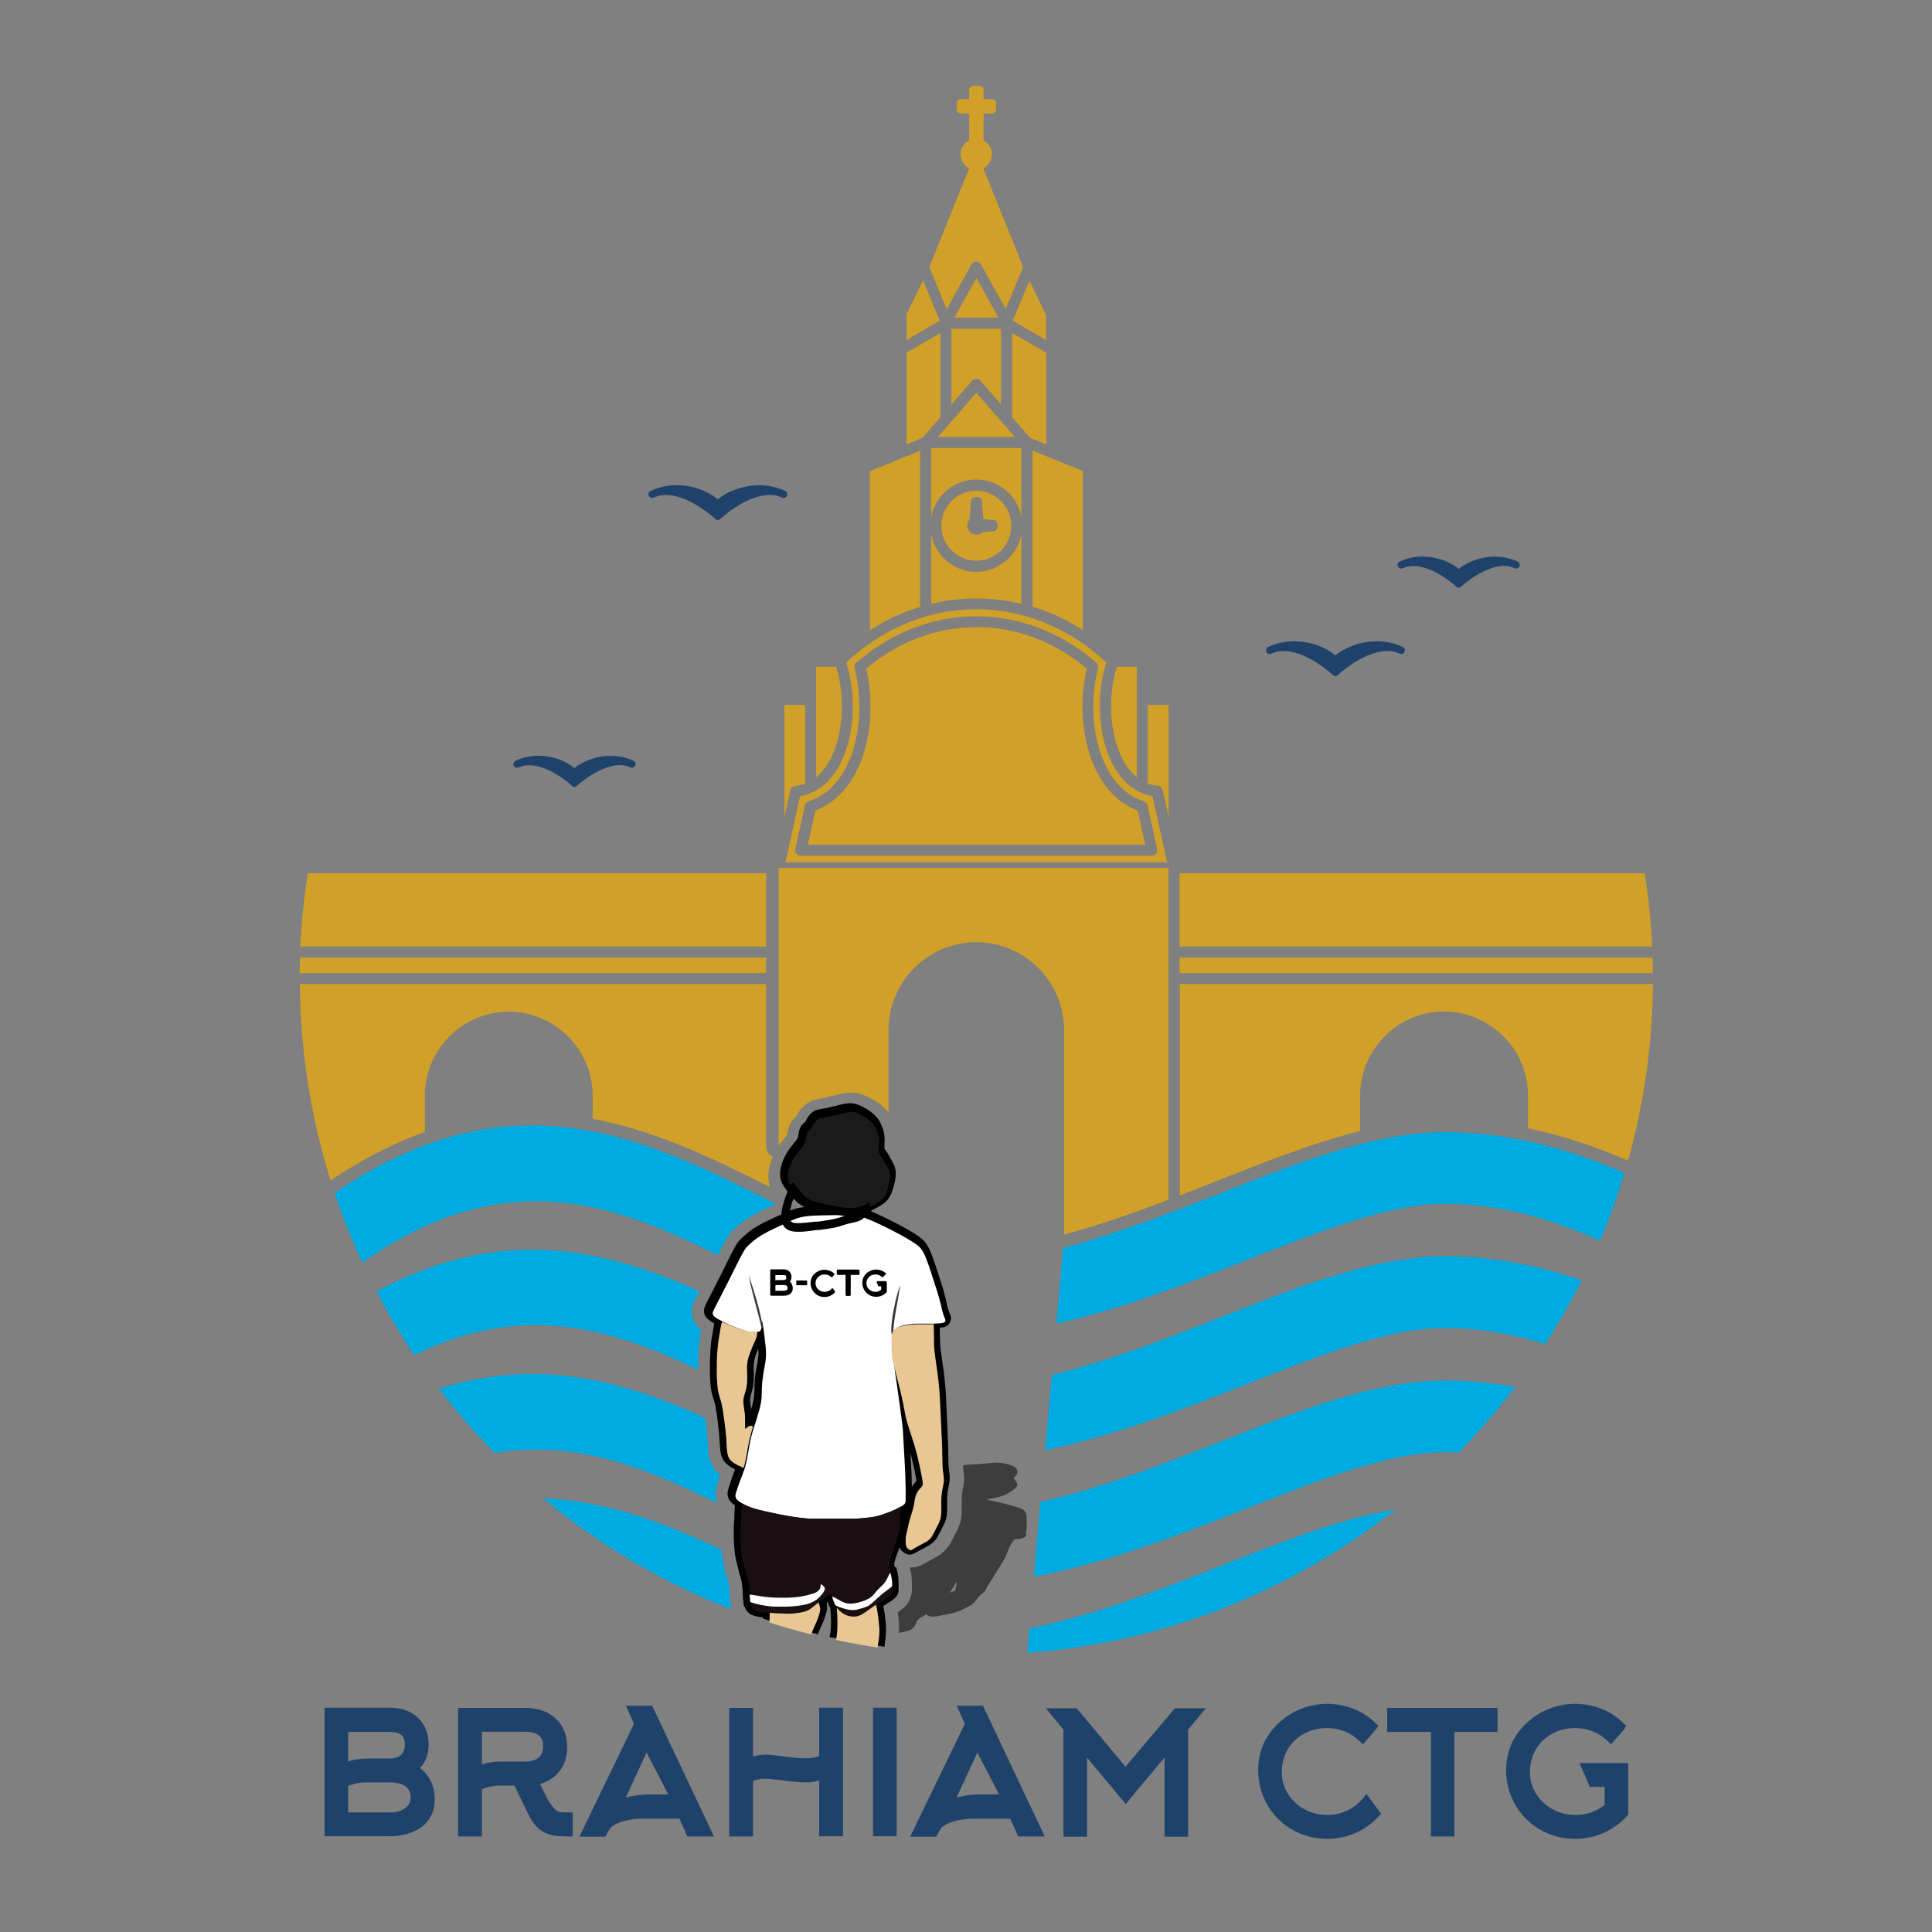 <?xml version="1.0" encoding="UTF-8"?>
<svg id="Capa_1" data-name="Capa 1" xmlns="http://www.w3.org/2000/svg" viewBox="0 0 90 90">
  <rect x="0" y="0" width="90" height="90" fill="#808080" stroke="none"/>
  <defs>
    <style>
      .cls-1 {
        fill: #fff;
      }

      .cls-1, .cls-2, .cls-3, .cls-4, .cls-5, .cls-6, .cls-7, .cls-8, .cls-9, .cls-10, .cls-11, .cls-12, .cls-13, .cls-14 {
        stroke-width: 0px;
      }

      .cls-1, .cls-4, .cls-6, .cls-7, .cls-9, .cls-10, .cls-11, .cls-12, .cls-14 {
        fill-rule: evenodd;
      }

      .cls-2, .cls-10 {
        fill: #000;
      }

      .cls-3, .cls-7 {
        fill: #d1a028;
      }

      .cls-4 {
        fill: #190e12;
      }

      .cls-5, .cls-9 {
        fill: #1f426b;
      }

      .cls-6 {
        fill: rgba(0, 0, 0, .52);
      }

      .cls-8 {
        fill: none;
      }

      .cls-11 {
        fill: #373435;
      }

      .cls-12 {
        fill: #e8c794;
      }

      .cls-13 {
        fill: #00abe1;
      }

      .cls-14 {
        fill: #1a1a1a;
      }
    </style>
  </defs>
  <g id="Capa_1-2" data-name="Capa_1">
    <g id="_2321569249040" data-name=" 2321569249040">
      <g>
        <path class="cls-7" d="M37.27,37.09l-.68,3.08h17.78l-.68-3.08c-.13-.02-.26-.06-.38-.1-.79-.28-1.35-.97-1.69-1.86-.33-.85-.44-1.88-.36-2.87.04-.48.14-.96.28-1.4-1.77-1.65-3.92-2.48-6.06-2.48s-4.29.83-6.06,2.48c.14.44.23.92.28,1.4.09.99-.03,2.02-.36,2.87-.34.88-.9,1.58-1.69,1.86-.12.04-.25.08-.38.1h0ZM37.63,39.34h15.71l-.35-1.58c-.54-.2-1-.55-1.36-.98-.44-.52-.75-1.17-.94-1.85-.17-.61-.26-1.28-.27-1.95,0-.62.06-1.24.2-1.83-1.54-1.29-3.33-1.93-5.13-1.93s-3.6.64-5.13,1.93c.14.59.2,1.21.2,1.83,0,.67-.1,1.34-.27,1.95-.19.68-.5,1.33-.94,1.85-.37.43-.82.78-1.36.98l-.35,1.58h0ZM53.66,39.86h-16.35s-.04,0-.06,0c-.14-.03-.23-.17-.2-.31l.44-2.01c.01-.1.08-.18.18-.21.51-.16.93-.47,1.27-.87.39-.46.67-1.05.84-1.66.16-.57.25-1.19.25-1.82,0-.62-.07-1.25-.22-1.84-.03-.09,0-.2.08-.27,1.66-1.44,3.62-2.16,5.59-2.16s3.93.72,5.59,2.16c.07.06.11.16.08.26-.15.59-.22,1.22-.22,1.85,0,.63.09,1.25.25,1.82.17.61.45,1.2.84,1.66.34.4.76.71,1.27.87h0c.08.03.15.1.17.19l.44,2.01s.01.05.01.08c0,.14-.12.26-.26.26h0Z"/>
        <path class="cls-7" d="M37.63,39.34h15.71l-.35-1.58c-.54-.2-1-.55-1.36-.98-.44-.52-.75-1.17-.94-1.85-.17-.61-.26-1.28-.27-1.95,0-.62.06-1.24.2-1.83-1.54-1.29-3.33-1.93-5.13-1.93s-3.6.64-5.13,1.93c.14.59.2,1.21.2,1.83,0,.67-.1,1.34-.27,1.95-.19.68-.5,1.33-.94,1.85-.37.43-.82.78-1.36.98l-.35,1.58h0Z"/>
        <path class="cls-7" d="M47.58,20.87h-4.2v3.2c.08-.42.29-.8.59-1.1h0c.39-.39.92-.63,1.51-.63s1.13.24,1.52.63h.01c.29.31.49.68.57,1.1v-3.2h0ZM45.77,24.8l.54-.06c.08,0,.15-.11.16-.24,0-.14-.06-.26-.16-.27l-.5-.05-.07-.86c0-.09-.11-.16-.24-.17-.14,0-.26.07-.27.17l-.07.89c-.06.07-.1.17-.1.27,0,.12.05.22.12.3h0c.08.08.18.13.3.13.11,0,.21-.04.29-.11h0ZM43.38,24.91v3.22c.69-.17,1.4-.25,2.1-.25s1.41.08,2.1.25v-3.22c-.08.42-.29.8-.59,1.1h-.01c-.39.39-.92.63-1.5.63s-1.13-.24-1.51-.63h0c-.29-.29-.5-.67-.59-1.1h0ZM46.63,23.34c-.29-.29-.7-.48-1.15-.48s-.86.18-1.15.48c-.29.29-.48.7-.48,1.15s.18.86.48,1.15c.29.29.7.48,1.15.48s.85-.18,1.14-.46h.01c.29-.31.48-.71.48-1.16s-.18-.85-.46-1.14h-.01s0-.01,0-.01Z"/>
        <path class="cls-7" d="M42.86,21l-2.34.95v7.41c.33-.21.67-.4,1.01-.57.43-.21.88-.38,1.33-.52v-7.27h0Z"/>
        <path class="cls-7" d="M50.44,21.94l-2.34-.95v7.27c.45.14.89.31,1.33.52.34.17.68.36,1.01.57v-7.41Z"/>
        <polygon class="cls-7" points="45.48 18.3 43.69 20.36 47.28 20.36 45.48 18.3"/>
        <path class="cls-7" d="M46.63,15.32h-2.31v3.52l.96-1.1s.02-.02.03-.03c.11-.09.27-.08.36.02l.96,1.1v-3.52Z"/>
        <polygon class="cls-7" points="43.81 15.51 42.23 16.43 42.23 20.7 42.97 20.4 43.81 19.43 43.81 15.51"/>
        <polygon class="cls-7" points="48.74 16.43 47.15 15.51 47.15 19.43 47.99 20.4 48.74 20.7 48.74 16.43"/>
        <path class="cls-7" d="M45.48,7.03l-2.19,5.41.81,1.96,1.15-2.08c.07-.12.23-.17.35-.1.04.02.08.06.1.1l1.15,2.07.81-1.95-2.18-5.41h0Z"/>
        <path class="cls-7" d="M42.23,14.67v1.17l1.55-.9-.78-1.88-.78,1.6h0ZM45.48,12.96l-1.02,1.84h2.05l-1.02-1.84h0ZM47.96,13.06l-.78,1.88,1.55.9v-1.17l-.78-1.6h0Z"/>
        <path class="cls-7" d="M37.5,32.84h-.96v5.23l.28-1.26c.02-.11.12-.19.23-.2h0c.16-.02.31-.05.46-.1v-3.66h0Z"/>
        <path class="cls-7" d="M38.94,31.06h-.92v5.15c.51-.41.85-1.1,1.04-1.89.24-1.04.2-2.25-.11-3.26Z"/>
        <path class="cls-7" d="M54.43,32.84h-.96v3.66c.14.05.3.09.46.1h0c.11.01.2.09.23.2l.28,1.26v-5.23h0Z"/>
        <path class="cls-7" d="M52.95,31.06h-.92c-.32,1.01-.36,2.22-.11,3.26.18.79.53,1.48,1.04,1.89v-5.15Z"/>
        <path class="cls-7" d="M36.27,40.43h18.16v15.46c-1.59.6-3.21,1.18-4.86,1.62v-9.53c0-2.25-1.84-4.09-4.09-4.09s-4.09,1.84-4.09,4.09v3.84c-.05-.07-.11-.13-.17-.19-.19-.19-.43-.35-.66-.47-.23-.12-.46-.22-.72-.25-.22-.03-.42,0-.64.04-.13.03-.26.06-.39.09-.13.03-.27.07-.4.1-.13.03-.26.04-.39.08-.23.05-.41.15-.58.31-.12.11-.22.24-.3.39-.01.02-.02.04-.03.06-.1.09-.18.18-.25.29-.12.19-.16.39-.2.61,0,0,0,0,0,0-.03.04-.06.08-.09.11-.09.12-.18.23-.27.35l-.03.05v-12.96h0Z"/>
        <path class="cls-3" d="M45.34,4h.29c.11,0,.19.09.19.19v.43h.39c.11,0,.19.09.19.19v.29c0,.11-.09.19-.19.19h-.39v2.02c0,.11-.09.19-.19.19h-.29c-.11,0-.19-.09-.19-.19v-2.02h-.39c-.11,0-.19-.09-.19-.19v-.29c0-.11.09-.19.19-.19h.39v-.43c0-.11.09-.19.19-.19Z"/>
        <circle class="cls-3" cx="45.48" cy="7.19" r=".73"/>
        <path class="cls-9" d="M20.02,82.88c.14.25.23.57.23.96,0,.56-.23.96-.57,1.24-.41.32-.98.46-1.53.46h-3.03v-5.99h3.03c.53,0,1,.16,1.32.47.31.29.5.71.5,1.24,0,.27-.05.52-.15.73-.07.14-.15.27-.26.37.17.12.33.29.46.52h0ZM16.22,80.68v1.38c.12-.05.24-.08.37-.1.19-.03.39-.04.58-.04h.98c.23,0,.41-.06.53-.17.11-.1.18-.26.18-.48s-.07-.37-.18-.46c-.12-.09-.31-.13-.53-.13h-1.93,0ZM16.22,83.22v1.21h2.01c.23,0,.49-.07.67-.22.14-.11.23-.27.23-.48,0-.24-.09-.4-.23-.51-.19-.14-.48-.19-.76-.19h-.98c-.18,0-.35.01-.53.04-.14.03-.28.07-.42.13h0ZM24.63,84.56l-.66-1.38h-.58c-.18,0-.35,0-.52.04-.14.03-.28.07-.42.13v2.2h-1.11v-5.99h3.14c.57,0,1.06.17,1.41.5.33.31.53.76.53,1.33,0,.46-.13.84-.37,1.14-.21.27-.52.46-.89.58l.37.75c.17.25.28.4.39.48.09.07.19.09.35.09h.41s0,1.12,0,1.12h-.14c-.34,0-.69,0-1.02-.12-.34-.12-.64-.37-.88-.86h0ZM22.45,80.67v1.53c.12-.05.24-.08.36-.1.19-.03.38-.04.57-.04h1.09c.27,0,.48-.06.63-.19.13-.12.2-.29.2-.54,0-.23-.07-.39-.2-.49-.15-.12-.38-.17-.64-.17h-2.03ZM29.53,80.3l-.37-.84h1.22l2.88,6.09h-1.24l-.37-.83h-1.65c-.44,0-.78.06-1.05.15-.32.1-.5.24-.56.35l-.19.34h-1.21l2.54-5.25h0ZM30.3,83.59h.83l-1.01-1.95-.97,2.1c.07-.02.15-.05.23-.06.24-.05.55-.09.92-.09h0ZM35.08,82.97v2.58h-1.11v-5.99h1.11v2.27c.06-.02.13-.04.19-.05.13-.03.27-.04.4-.04.16,0,.44.03.76.07.38.05.82.1,1.1.1.12,0,.26-.01.39-.04.08-.02.17-.04.24-.06v-2.26h1.11v5.99h-1.11v-2.6c-.06.02-.13.03-.19.05-.15.03-.31.04-.44.04-.3,0-.74-.05-1.13-.1-.31-.04-.59-.07-.73-.07-.11,0-.23,0-.34.03-.08.02-.17.04-.24.07h0ZM41.63,85.54h-.96v-5.99h1.1v5.99h-.14ZM44.94,80.3l-.37-.84h1.22l2.88,6.09h-1.24l-.37-.83h-1.65c-.44,0-.78.06-1.05.15-.32.1-.5.24-.56.35l-.19.34h-1.21l2.54-5.25h0ZM45.71,83.59h.83l-1.01-1.95-.97,2.1c.07-.02.15-.05.23-.06.24-.05.55-.09.92-.09h0ZM54.25,81.87l-1.81,2.17-1.8-2.16v3.68h-1.1v-4.99l-.82-.99h1.44l2.27,2.72,2.3-2.72h1.44l-.82.99v4.99h-1.1v-3.68h0ZM64.13,80.52l-.64.74-.11-.11c-.2-.2-.44-.37-.71-.48-.26-.11-.56-.17-.86-.17-.6,0-1.14.22-1.51.59-.37.36-.59.87-.59,1.47,0,.56.24,1.05.61,1.4.39.37.93.59,1.51.59.34,0,.67-.08.96-.22.29-.15.55-.36.75-.62l.11-.15.69.94-.08.08c-.3.34-.68.61-1.1.8-.41.18-.87.28-1.34.28-.9,0-1.7-.35-2.28-.93-.58-.58-.93-1.38-.93-2.28s.36-1.62.94-2.17c.59-.57,1.41-.91,2.28-.91.44,0,.86.09,1.24.24.4.16.75.4,1.05.7l.09.09-.08.1h0ZM69.62,80.68h-1.87v4.87h-1.09v-4.87h-2.04v-1.12h5.14v1.12h-.14,0ZM75.69,80.52l-.64.74-.11-.11c-.2-.2-.44-.37-.71-.48-.26-.11-.56-.17-.86-.17-.6,0-1.14.22-1.51.59-.37.36-.59.87-.59,1.47,0,.56.24,1.05.61,1.4.39.37.93.59,1.51.59.27,0,.52-.05.76-.13.22-.08.43-.2.6-.34v-.84h-.69l-.48-1.11h2.27v2.41l-.04.04c-.3.34-.68.61-1.1.8-.41.18-.87.28-1.34.28-.9,0-1.7-.35-2.28-.93-.58-.58-.93-1.38-.93-2.28s.36-1.62.94-2.17c.59-.57,1.41-.91,2.28-.91.44,0,.86.09,1.24.24.4.16.75.4,1.05.7l.09.09-.08.1h0Z"/>
        <g>
          <path class="cls-9" d="M33.44,24.05c-.7-.63-2.04-1.51-3.07-1.01,1.02-.49,2.34-.21,3.07.46.72-.67,2.04-.96,3.07-.46-1.02-.49-2.36.38-3.07,1.01Z"/>
          <path class="cls-5" d="M33.33,24.18h0c-.4-.36-1-.79-1.62-1-.43-.14-.87-.18-1.26,0-.08.04-.19,0-.23-.08-.04-.08,0-.19.08-.23.53-.25,1.13-.32,1.69-.23.55.08,1.06.3,1.45.62.39-.32.91-.54,1.45-.62.56-.09,1.16-.02,1.69.23.08.04.12.14.08.23-.04.08-.14.12-.23.08-.38-.18-.82-.15-1.26,0-.63.21-1.23.64-1.62,1-.07.06-.16.06-.23,0h0ZM32.34,23.08c.42.21.8.49,1.1.74.3-.25.68-.53,1.1-.74-.38.11-.72.3-.98.54-.06.06-.17.06-.23,0-.26-.24-.6-.43-.98-.54Z"/>
          <path class="cls-9" d="M62.21,31.32c-.7-.63-2.04-1.51-3.07-1.01,1.02-.49,2.34-.21,3.07.46.72-.67,2.04-.96,3.07-.46-1.02-.49-2.36.38-3.07,1.01Z"/>
          <path class="cls-5" d="M62.1,31.45h0c-.4-.36-1-.79-1.62-1-.43-.14-.87-.18-1.26,0-.08.04-.19,0-.23-.08-.04-.08,0-.19.08-.23.53-.25,1.13-.32,1.69-.23.55.08,1.06.3,1.45.62.39-.32.91-.54,1.45-.62.56-.09,1.16-.02,1.69.23.08.04.12.14.08.23-.04.08-.14.12-.23.08-.38-.18-.82-.15-1.26,0-.63.21-1.23.64-1.62,1-.07.06-.16.06-.23,0h0ZM61.11,30.35c.42.21.8.49,1.1.74.3-.25.68-.53,1.1-.74-.38.11-.72.3-.98.54-.06.06-.17.06-.23,0-.26-.24-.6-.43-.98-.54h0Z"/>
          <path class="cls-9" d="M67.95,27.21c-.61-.55-1.78-1.31-2.68-.88.89-.43,2.05-.18,2.68.4.63-.59,1.78-.83,2.68-.4-.89-.43-2.06.33-2.68.88Z"/>
          <path class="cls-5" d="M67.84,27.33h0c-.34-.31-.87-.68-1.41-.86-.37-.12-.75-.15-1.08,0-.08.04-.19,0-.23-.08-.04-.08,0-.19.08-.23.46-.22.99-.28,1.49-.2.47.07.92.26,1.26.54.34-.27.79-.46,1.26-.54.5-.07,1.02-.02,1.49.2.08.04.12.14.08.23-.04.08-.14.12-.23.08-.33-.16-.71-.13-1.08,0-.54.18-1.07.56-1.41.86-.07.06-.16.06-.23,0h0ZM67.25,26.48c.27.16.51.34.71.51.2-.17.44-.35.71-.51-.23.1-.43.22-.59.38-.06.06-.17.06-.23,0-.16-.15-.37-.28-.59-.38Z"/>
          <path class="cls-9" d="M26.76,36.48c-.61-.55-1.78-1.31-2.68-.88.89-.43,2.05-.18,2.68.4.63-.59,1.78-.83,2.68-.4-.89-.43-2.06.33-2.68.88Z"/>
          <path class="cls-5" d="M26.65,36.61h0c-.34-.31-.87-.68-1.41-.86-.37-.12-.75-.15-1.08,0-.08.04-.19,0-.23-.08-.04-.08,0-.19.08-.23.46-.22.99-.28,1.49-.2.47.07.92.26,1.26.54.34-.27.79-.46,1.26-.54.5-.07,1.02-.02,1.49.2.08.04.12.14.08.23-.04.08-.14.12-.23.08-.33-.16-.71-.13-1.08,0-.54.18-1.07.56-1.41.86-.07.06-.16.06-.23,0h0ZM26.05,35.75c.27.16.51.34.71.51.2-.17.44-.35.71-.51-.23.1-.43.22-.59.38-.06.06-.17.06-.23,0-.16-.15-.37-.28-.59-.38Z"/>
        </g>
        <path class="cls-6" d="M42.7,75.48v.03s0,.05-.01.07c-.01.05-.04.11-.08.16-.02.03-.04.05-.06.08-.04.05-.1.09-.22.14-.11.04-.28.07-.4.1h-.05c0-.17,0-.34-.01-.53-.01-.14-.03-.28-.05-.42.12-.08.24-.17.35-.28.21-.23.31-.49.31-.8v-.24c0-.2-.01-.4-.06-.6-.01-.06-.03-.11-.04-.17h.02c.19.01.38-.03.56-.13.07-.04.14-.08.22-.12.08-.05.17-.09.26-.14.14-.08.28-.15.41-.25.15-.12.27-.26.38-.42.07-.11.13-.22.19-.34.11-.21.22-.41.29-.64.09-.27.1-.51.09-.79,0-.19,0-.39.01-.58.02-.22.09-.42.1-.65.01-.23-.03-.42-.05-.65v-.04c.08-.02.16-.04.26-.04.11,0,.22-.02.33-.02.13,0,.25-.02.38-.03.11-.01.22-.02.33-.03.13-.01.25-.02.38-.01.14,0,.26.03.37.06.13.03.26.08.34.13.08.05.12.1.14.16.01.05.01.11-.01.17-.02.05-.07.1-.12.15-.01.01-.03.04-.04.05,0,0,0,0,0,.01.02.02.04.04.06.07.02.03.03.05.05.08.02.04.05.07.06.11.01.06-.02.12-.08.18-.07.07-.18.15-.28.21-.11.07-.22.13-.38.18-.16.05-.35.08-.53.12-.05,0-.1.02-.15.03,0,0,0,0,0,.01.29.06.58.13.85.19.22.06.45.12.65.19.18.06.26.12.31.23.05.12.04.25.05.38,0,.08,0,.16,0,.23,0,.07,0,.14-.02.21,0,.05-.02.1-.02.15,0,.04.03.07,0,.12-.05.07-.2.12-.37.14-.06,0-.12,0-.17.01-.04.06-.09.13-.13.19-.06.09-.1.17-.13.26-.06.14-.11.28-.18.42-.08.15-.18.31-.28.47-.11.18-.22.36-.34.55-.04.07-.09.13-.13.2-.03.04-.06.08-.08.13-.04.06-.04.12-.1.19-.06.07-.16.14-.24.21-.07.07-.13.15-.18.22-.05.07-.1.14-.21.21-.1.06-.22.12-.34.18-.07.03-.14.07-.21.1-.08.04-.17.07-.27.09-.1.03-.21.05-.31.07-.09.02-.17.03-.26.05-.07.01-.13.03-.2.04-.11.02-.21.03-.31.01-.05,0-.09-.02-.13-.04-.04-.02-.06-.04-.07-.07-.04.03-.08.05-.12.08-.07.04-.23.13-.26.18-.01.02-.02.04-.02.06h0ZM44.58,73.66c-.06.1-.12.21-.19.31-.05.08-.1.16-.16.23.04-.02.08-.04.12-.05.04-.01.09-.03.13-.04,0-.02.01-.04.02-.05.03-.1.05-.21.07-.32,0-.03,0-.06.01-.08h0Z"/>
        <path class="cls-7" d="M76.62,40.69c.25,1.58.38,3.2.38,4.85,0-.07,0-.14,0-.21h-22.05v-.72h22.04c0-.17-.01-.34-.02-.52h-22.02v-3.41h21.67ZM77,45.61c0,2.93-.41,5.77-1.16,8.46-1.51-.66-3.06-1.18-4.66-1.51v-1.53c0-1.08-.44-2.06-1.15-2.76s-1.69-1.15-2.76-1.15-2.06.44-2.76,1.15c-.71.71-1.15,1.69-1.15,2.76v1.66c-2.3.57-4.58,1.5-6.64,2.31-.58.23-1.17.46-1.76.69v-9.85h22.05c0-.08,0-.16,0-.23h0ZM71,57.15h0s0,0,0,0h0s0,0,0,0Z"/>
        <path class="cls-7" d="M35.99,53.9v.03c-.11.23-.17.49-.19.74-.02.22,0,.43.07.63-2.72-1.37-5.49-2.71-8.52-3.23h0c.09.01.17.03.26.05v-1.08c0-1.08-.44-2.06-1.15-2.76-.71-.71-1.69-1.15-2.76-1.15s-2.06.44-2.76,1.15c-.71.71-1.15,1.69-1.15,2.76v1.69c-1.51.54-2.97,1.31-4.39,2.26-.93-2.96-1.43-6.11-1.43-9.38,0,.08,0,.15,0,.23h21.72v7.54c0,.22.12.41.3.51h0ZM13.96,45.53c0-1.65.13-3.27.38-4.85h21.35v3.41H14c0,.17-.01.34-.02.52h21.71v.72H13.97c0,.07,0,.14,0,.21h0ZM28.05,57.32h-.01s.01,0,.01,0ZM27.36,57.12h0c.08.02.17.05.25.07-.08-.02-.17-.05-.25-.07h0ZM27.61,57.18c.08.02.16.05.24.07-.08-.02-.16-.05-.24-.07Z"/>
        <path class="cls-10" d="M41.75,73.01l.02.09c.02.07.04.14.05.21.03.16.04.31.04.47v.24c0,.16-.03.28-.15.4-.1.11-.27.21-.4.29-.05.03-.11.07-.16.11.05.25.08.5.11.76.02.26.02.48-.01.74-.02.13-.03.26-.05.39-.86-.12-1.71-.27-2.55-.45v-.03c.06-.27.07-.54.06-.82,0-.17-.02-.33-.03-.5l-.02-.04s-.05-.09-.07-.14c0,0,0-.02-.01-.03,0,0,0-.01,0-.02,0-.02-.01-.03-.02-.05-.02.01-.03.02-.05.04.04.18.02.34-.04.54-.07.23-.18.47-.28.69-.04.09-.07.16-.09.23-.87-.21-1.72-.45-2.56-.73v-.06s-.08,0-.12-.01c-.16-.02-.35-.06-.48-.15-.14-.09-.22-.22-.27-.37h-.02s-.02-.19-.02-.19c-.02-.13-.03-.27-.03-.4v-.05c-.01-.14-.02-.29-.04-.43-.02-.13-.06-.25-.1-.38-.04-.16-.08-.32-.12-.48-.04-.15-.07-.3-.1-.45-.02-.11-.02-.22-.03-.33-.01-.14-.03-.28-.03-.43,0-.18,0-.36,0-.54,0-.16.03-.31.03-.47,0-.16.01-.31.02-.47,0-.02,0-.05,0-.07-.11-.07-.2-.16-.27-.27-.11-.2-.07-.39,0-.59.05-.15.1-.3.15-.46.04-.12.09-.23.13-.35,0,0-.01,0-.02-.01-.17-.09-.34-.19-.46-.34-.12-.14-.17-.3-.2-.48-.02-.16-.03-.33-.04-.49-.01-.21-.03-.41-.05-.61-.03-.27-.06-.54-.11-.81-.02-.16-.05-.32-.1-.47-.05-.16-.1-.3-.13-.47-.04-.23-.05-.48-.06-.72,0-.2,0-.39,0-.59.01-.29.02-.58.05-.87.02-.22.06-.42.1-.63.02-.1.03-.21.05-.31-.04-.02-.09-.05-.13-.08-.16-.1-.31-.22-.34-.42-.04-.2.09-.41.18-.59.2-.39.4-.78.6-1.17.21-.42.42-.86.64-1.27.06-.11.12-.22.2-.31.05-.06.11-.11.17-.17.22-.2.4-.35.65-.5.36-.21.76-.39,1.14-.56.25-.12.51-.24.78-.3.11-.02.21-.04.32-.05-.12-.06-.23-.13-.34-.22-.09-.08-.17-.17-.25-.26-.07-.08-.14-.16-.21-.25-.09-.12-.18-.25-.25-.38-.08-.17-.1-.33-.09-.51.01-.19.07-.38.14-.56.07-.17.16-.33.26-.48.08-.11.16-.21.24-.32.06-.07.13-.15.17-.23.03-.05.03-.1.04-.15.02-.14.05-.28.12-.4.04-.07.09-.12.15-.17.02-.02.05-.04.06-.05.02-.03.06-.11.08-.15.05-.09.12-.18.2-.25.09-.09.18-.13.31-.16.12-.03.25-.05.37-.07.14-.03.28-.07.43-.1.12-.03.25-.06.37-.09.15-.03.29-.05.44-.03.18.02.35.1.51.18.18.1.38.23.53.38.14.14.24.3.31.48.07.16.12.33.13.5.02.15,0,.28,0,.43,0,.04,0,.11,0,.14,0,0,.01.02.02.03.04.07.09.13.14.2.05.08.09.16.13.24.06.11.12.21.17.32.07.18.08.34.06.53-.02.21-.09.44-.15.63-.07.2-.15.37-.31.52-.15.14-.35.25-.53.34-.05.03-.1.05-.15.08,0,0,0,.02,0,.03.4.17.81.37,1.2.57.32.17.65.35.95.55.28.19.43.35.57.66.16.35.28.74.4,1.11.07.23.15.46.22.69.06.2.11.4.16.61.03.14.06.3.11.43.04.12.1.22.11.35,0,.21-.13.36-.32.42-.07.02-.13.03-.2.03,0,.19,0,.37.01.56,0,.26.03.5.07.76.06.42.12.83.16,1.25.05.46.06.91.08,1.37.02.53.05,1.07.07,1.6,0,.19,0,.38.01.58,0,.12,0,.25.01.37.02.19.06.37.05.56-.01.21-.07.41-.1.62-.02.22-.02.44-.02.66,0,.21,0,.4-.06.61-.06.19-.16.36-.25.54-.05.1-.1.2-.16.3-.07.11-.15.2-.25.27-.1.08-.21.14-.32.2-.09.05-.18.09-.27.14-.07.04-.14.08-.21.12-.12.06-.23.08-.36.04-.07-.03-.13-.07-.19-.12-.07-.06-.11-.11-.15-.19-.03.08-.05.15-.08.23-.05.13-.16.39-.16.53,0,.05,0,.1.02.16h0ZM34.99,65.65c.02-.07.04-.14.06-.21.04-.16.07-.29.08-.46.02-.3.01-.6.05-.9.03-.29.11-.58.14-.87.02-.13.01-.25,0-.38-.06.13-.11.28-.15.41-.04.15-.06.27-.06.43,0,.26.02.51-.01.77-.01.12-.04.25-.07.37-.02.08-.05.16-.07.25-.02.1-.03.19-.01.29.01.1.03.21.04.31h0ZM42.41,67.67c.02.3.03.61.05.91,0,.23.02.46.02.69.03-.05.06-.11.1-.15.03-.04.08-.09.11-.13,0-.05-.01-.11-.02-.14-.05-.31-.12-.62-.2-.93-.02-.08-.04-.17-.06-.25Z"/>
        <path class="cls-1" d="M40.46,56.8c.32.13.82.37,1.22.58.4.21.71.39.92.53.21.14.33.25.47.54.13.29.28.75.38,1.07.1.32.16.49.22.68.06.19.12.41.16.59.04.18.08.34.12.46.04.12.09.2.09.26,0,.06-.04.09-.1.11-.06.02-.14.02-.21.03-.07,0-.14,0-.21.01-.08,0-.17,0-.3,0-.13,0-.31,0-.49,0-.17,0-.35.03-.48.05s-.23.04-.32.08c-.09.04-.18.1-.23.14-.06.05-.1.08-.11.16-.02.08-.01.2-.01.37,0,.17-.01.39.04.85.05.47.16,1.18.23,1.68.07.5.11.79.14,1.03.03.25.06.45.07.59.01.14.01.21.03.57.02.36.06.99.08,1.48.02.49.02.82.02,1.03s0,.27-.02.32c-.02.05-.06.08-.13.13-.07.05-.18.12-.35.19-.17.08-.39.16-.57.22-.18.06-.31.1-.53.13-.22.03-.53.06-.84.07-.31,0-.62,0-.93,0-.31,0-.63,0-.93,0-.3,0-.6-.04-1.06-.11-.47-.08-1.1-.21-1.49-.31-.39-.1-.52-.17-.68-.25-.15-.08-.31-.17-.37-.28-.06-.11-.02-.23.02-.34.04-.12.07-.23.15-.44.08-.21.21-.51.29-.83.08-.32.12-.67.19-1.01.07-.35.18-.69.27-.96.08-.27.14-.45.18-.61.04-.16.07-.29.09-.52.01-.23,0-.57.05-.89.04-.32.11-.62.14-.86.03-.24,0-.42,0-.58-.02-.16-.04-.3-.05-.44-.02-.13-.03-.26-.05-.4-.02-.14-.05-.29-.06-.35-.01-.06-.01-.02-.02.05,0,.07,0,.18-.02.25-.02.08-.04.12-.09.15-.05.03-.12.03-.22.04-.1,0-.22,0-.42-.06-.2-.06-.49-.17-.74-.28-.25-.11-.46-.22-.6-.3-.13-.08-.19-.15-.2-.21-.01-.07.02-.13.15-.39.13-.25.36-.69.6-1.17.24-.48.49-.99.64-1.26.15-.27.19-.3.3-.4.11-.1.28-.27.6-.46.32-.19.79-.4,1.11-.55.32-.15.5-.23.72-.28.22-.05.49-.07.85-.08.37-.01.83-.02,1.14-.01.3,0,.45,0,.59.03.15.02.29.05.62.19h0Z"/>
        <path class="cls-12" d="M43.49,61.66c.02.24.02.6.02.86,0,.29.03.46.07.79.05.33.12.8.16,1.24.04.44.06.84.08,1.35.02.51.06,1.14.07,1.6.01.46.01.75.03.96.02.21.06.35.05.52-.01.17-.07.37-.1.6-.03.23-.02.5-.02.7,0,.2,0,.34-.05.51-.05.16-.16.35-.23.49-.07.13-.11.21-.15.28-.04.07-.1.14-.18.2-.08.06-.18.11-.27.16-.1.05-.19.1-.28.15s-.16.09-.2.12c-.05.03-.07.03-.1.02-.03-.01-.07-.04-.1-.07-.03-.02-.05-.04-.06-.08-.02-.04-.04-.1-.04-.18,0-.07,0-.15,0-.24.01-.08.03-.17.06-.3s.07-.3.1-.44c.04-.14.07-.24.11-.37.04-.12.08-.27.11-.41.03-.15.04-.29.08-.42.04-.12.1-.23.16-.3.06-.08.12-.13.15-.18.03-.05.04-.11,0-.33-.04-.22-.12-.6-.2-.95-.08-.34-.17-.65-.27-.95-.09-.3-.2-.6-.26-.83-.06-.23-.08-.39-.15-.74-.07-.35-.2-.89-.33-1.38-.06-.25-.12-.49-.18-.7h0c-.05-.47-.04-.68-.04-.85,0-.17,0-.29.01-.37.02-.08.05-.11.11-.16.06-.05.14-.1.23-.14.09-.04.19-.06.32-.08.14-.02.31-.04.48-.05.17,0,.35,0,.49,0,.12,0,.21,0,.28,0h0Z"/>
        <path class="cls-12" d="M35.27,62.02s0,.09,0,.13c-.02.18-.1.32-.18.5-.08.18-.16.4-.22.57-.05.18-.07.31-.07.52s.02.5,0,.73c-.03.24-.1.42-.14.57-.04.15-.04.27-.02.4.01.13.04.28.06.43.01.15.01.31.01.44,0,.13,0,.22,0,.24.01.02.05-.02.09-.05.04-.04.08-.06.14-.08.04-.01.09-.01.14.04-.07.21-.13.46-.19.7-.07.35-.11.69-.19,1.01-.02.07-.04.14-.06.21-.09-.04-.18-.08-.27-.12-.16-.08-.28-.17-.36-.26-.08-.1-.11-.2-.13-.33-.02-.13-.03-.29-.04-.46,0-.18-.02-.37-.05-.63-.03-.26-.07-.59-.11-.83-.04-.24-.07-.39-.11-.52-.04-.13-.08-.24-.12-.43-.03-.19-.05-.47-.06-.68,0-.2,0-.33,0-.57,0-.24.02-.59.05-.85.02-.26.06-.43.09-.61.03-.18.05-.36.1-.49,0-.01,0-.02.01-.03.08.04.17.08.27.12.25.11.54.22.74.28.2.06.32.06.42.06.07,0,.12,0,.17-.02h0Z"/>
        <path class="cls-4" d="M34.58,70.05c-.01.09-.02.18-.03.26-.02.18-.02.31-.02.46,0,.15-.02.3-.03.47,0,.17-.01.35,0,.51,0,.16.02.31.03.42,0,.11,0,.19.03.31.02.12.05.27.09.42.04.16.08.32.12.46.04.14.08.26.11.41.03.15.04.33.05.5,0,.17.02.33.04.45.02.12.06.21.16.27.09.06.24.09.36.11.12.02.21.02.36.02.16,0,.38.02.59.03.2,0,.38.01.57,0s.39-.05.52-.09c.13-.04.2-.08.29-.15.1-.07.23-.18.33-.26.1-.08.17-.13.26-.2.08-.07.18-.15.24-.18s.08,0,.11.08c.03.08.07.2.12.31.05.11.11.22.21.32.1.1.23.21.39.27s.34.07.49.04c.15-.03.26-.11.37-.19.11-.08.23-.16.37-.26.14-.1.32-.21.47-.31.15-.1.28-.18.34-.25.06-.07.06-.12.06-.19v-.24c0-.11,0-.25-.04-.41-.04-.16-.11-.35-.11-.53s.07-.34.17-.63.24-.72.3-.99c.06-.28.03-.41.03-.55,0-.14.01-.28.03-.45,0-.04,0-.08.01-.12-.07.04-.16.1-.29.16-.17.08-.39.16-.57.22-.18.06-.31.1-.53.13-.22.03-.53.06-.84.07-.31,0-.62,0-.93,0-.31,0-.63,0-.93,0-.3,0-.6-.04-1.06-.11-.47-.08-1.1-.21-1.49-.31-.39-.1-.52-.17-.68-.25-.02,0-.03-.02-.05-.03h0Z"/>
        <path class="cls-12" d="M35.86,75.12c0,.13-.01.29-.02.46.64.21,1.29.39,1.95.56.03-.1.07-.18.11-.28.09-.21.21-.46.26-.65.06-.19.06-.31,0-.47,0-.03-.02-.06-.03-.09h-.01c-.1.09-.23.2-.33.27-.1.07-.16.11-.29.15-.13.04-.33.07-.52.09-.19.02-.37.01-.57,0-.19,0-.39-.02-.55-.03h0Z"/>
        <path class="cls-12" d="M38.98,74.88c.01.2.03.42.03.6.01.43-.02.7-.06.88v.04c.63.13,1.28.25,1.93.35.02-.14.04-.27.06-.39.04-.31.03-.47.01-.68-.02-.21-.05-.47-.1-.74-.01-.06-.03-.13-.04-.19-.04.03-.09.06-.13.09-.14.1-.26.18-.37.26-.11.08-.22.15-.37.19-.15.03-.33.02-.49-.04s-.29-.16-.39-.27c-.03-.03-.06-.07-.09-.1h0Z"/>
        <path class="cls-14" d="M38.23,52.09c.09-.02.22-.04.37-.07s.3-.07.44-.1c.13-.03.25-.06.36-.09.11-.02.22-.04.34-.03.12.01.24.06.4.15.15.08.34.2.46.33.12.12.19.25.24.38.05.13.1.27.11.41.01.14,0,.27-.01.38,0,.1,0,.17,0,.22.01.05.03.09.07.15.04.05.09.12.13.19.04.07.08.14.13.23.05.08.11.18.15.28.04.1.06.21.04.38-.02.17-.08.4-.14.57-.06.17-.11.29-.22.4-.11.1-.28.19-.46.29s-.4.21-.61.26c-.21.05-.41.05-.68.02-.27-.03-.61-.1-.9-.16-.29-.06-.52-.11-.69-.18s-.28-.14-.37-.22c-.09-.08-.16-.16-.22-.23-.06-.07-.12-.14-.2-.23-.07-.09-.16-.21-.21-.32-.05-.11-.07-.22-.06-.36.01-.14.05-.31.11-.46.06-.16.15-.3.23-.42.08-.12.15-.2.23-.3.08-.09.16-.19.2-.28.05-.08.06-.15.07-.25.02-.09.04-.21.08-.29.05-.08.12-.12.17-.18.05-.06.07-.13.11-.2.04-.07.1-.14.14-.18.05-.04.08-.06.17-.08h0Z"/>
        <path class="cls-8" d="M37.9,56.14c0,.1,0,.2-.03.27-.03.08-.08.14-.14.21.12,0,.24-.01.39-.02.37-.01.83-.02,1.14-.01.3,0,.45,0,.59.03.13.02.25.04.49.14,0-.03,0-.07,0-.1-.02-.14-.03-.23-.05-.34-.08.04-.17.07-.26.09-.21.05-.41.05-.68.02-.27-.03-.61-.1-.9-.16-.21-.04-.4-.09-.55-.13Z"/>
        <path class="cls-1" d="M34.91,74.28c.21.02.49.08.76.11.33.04.62.04.89.04.26,0,.5-.02.7-.05.2-.03.37-.07.49-.11.12-.03.19-.05.26-.09.07-.04.14-.09.18-.16.04-.07.04-.15.04-.2,0-.04,0-.04.02-.02.02.02.06.05.1.08.03.03.06.06.07.1.01.04,0,.08-.04.16-.05.08-.15.21-.27.32-.13.11-.28.2-.52.27-.24.06-.56.1-.85.11-.29.01-.55,0-.77,0-.22-.02-.39-.05-.54-.08-.16-.03-.3-.07-.42-.11l-.06-.02c-.01-.1-.02-.22-.03-.35h0Z"/>
        <path class="cls-1" d="M38.76,74.38c.12.02.29.14.44.22.16.08.3.12.52.1.22-.02.52-.11.71-.21.19-.1.27-.21.36-.32.09-.11.19-.2.26-.27.08-.07.13-.13.18-.2.05-.07.1-.17.16-.29.02-.05.05-.1.08-.15.02.07.04.13.05.19.04.16.04.3.04.41v.03c-.1.1-.26.2-.44.34-.18.15-.37.34-.5.45-.13.11-.18.14-.29.18-.11.04-.26.09-.39.12-.13.03-.25.03-.36.01-.11-.01-.23-.04-.34-.08-.11-.03-.22-.08-.31-.12-.03-.04-.05-.09-.07-.13-.04-.1-.08-.2-.1-.28h0Z"/>
        <path class="cls-11" d="M35.47,61.84c-.17-.8-.46-1.65-.59-2.44.28.85.51,1.58.66,2.44h-.06Z"/>
        <path class="cls-11" d="M41.54,62.17c-.11-.4.23-1.94.39-2.29-.15,1.06-.24,1.21-.32,2.12l-.08.17Z"/>
        <path class="cls-2" d="M36.67,55.55c.04-.09.08-.17.12-.24l.14-.25.19.24c.07.08.12.15.18.22h0c.06.08.12.15.2.22.04.03.08.07.13.1.05.03.11.06.18.09.08.03.17.06.28.08.11.03.24.06.38.09.15.03.3.06.45.09.15.03.3.05.43.07.13.02.23.02.34.02.09,0,.18-.01.27-.04.03,0,.07-.02.1-.03h0s.07-.03.11-.04l.37-.16-.11.39c-.02.07-.05.14-.09.21h0c-.04.06-.09.12-.15.17-.14.11-.3.14-.48.18h0s-.1.02-.14.03c-.09.02-.18.05-.28.08-.12.04-.25.08-.38.11-.24.05-.49.08-.77.12h-.12c-.3.05-.63.09-.87.08-.14,0-.25-.02-.33-.04-.1-.03-.17-.08-.23-.13-.06-.06-.11-.12-.15-.22-.03-.08-.05-.18-.05-.3,0-.11.02-.26.05-.41.03-.14.07-.29.12-.44.03-.08.06-.17.1-.26h0ZM37,55.75c-.03.06-.05.12-.07.18-.05.13-.08.26-.11.39-.03.13-.04.25-.04.34,0,.08,0,.13.02.17.01.03.03.05.05.07.02.02.05.04.09.05.05.02.12.03.22.03.21,0,.53-.04.82-.07h.12c.28-.05.52-.07.73-.12.13-.03.24-.06.36-.1.06-.02.12-.04.17-.05h-.05c-.14-.02-.3-.05-.45-.08-.16-.03-.32-.06-.46-.09-.15-.03-.28-.06-.4-.09-.12-.03-.23-.06-.32-.1-.1-.04-.18-.08-.25-.12-.07-.04-.13-.09-.18-.13-.1-.09-.17-.17-.24-.25l-.02-.02h0Z"/>
        <path class="cls-2" d="M41.25,59.36l-.11.13h0s-.04.02-.05,0c-.04-.04-.09-.07-.14-.09-.05-.02-.11-.03-.17-.03-.12,0-.22.04-.3.12-.07.07-.12.17-.12.29,0,.11.05.21.12.28.08.07.18.12.3.12.05,0,.1,0,.15-.03.04-.02.08-.04.12-.07v-.16h-.11s-.03,0-.03-.02l-.07-.16s0-.01,0-.02c0-.02.02-.04.04-.04h.39s.04.02.04.04v.45h0s0,.02,0,.02c-.06.07-.14.12-.22.16-.08.04-.18.06-.27.06-.18,0-.35-.07-.46-.19-.12-.12-.19-.28-.19-.46s.07-.33.19-.44c.12-.11.29-.18.46-.18.09,0,.17.02.25.05.08.03.15.08.21.14.01.01.01.03,0,.05h0ZM40,59.39h-.37v.94s-.02.04-.04.04h-.16s-.04-.02-.04-.04v-.94h-.37s-.04-.02-.04-.04v-.17s.02-.04.04-.04h.98s.04.02.04.04v.17s-.02.04-.04.04h0ZM38.88,59.36l-.11.13h0s-.04.02-.05,0c-.04-.04-.09-.07-.14-.09-.05-.02-.11-.03-.17-.03-.12,0-.22.04-.3.12-.07.07-.12.17-.12.29,0,.11.05.21.12.28.08.07.18.12.3.12.07,0,.13-.02.19-.04.06-.03.11-.07.15-.12,0,0,0,0,0,0,.02-.01.04,0,.05,0l.1.14s0,.03,0,.04c-.06.07-.14.12-.22.16-.08.04-.18.06-.27.06-.18,0-.35-.07-.46-.19-.12-.12-.19-.28-.19-.46s.07-.33.19-.44c.12-.11.29-.18.46-.18.09,0,.17.02.25.05.08.03.15.08.21.14.01.01.01.03,0,.05h0ZM37.58,59.87h-.47s-.02-.02-.02-.04v-.14s.01-.04.02-.04h.47s.02.02.02.04v.14s-.01.04-.02.04ZM36.88,59.82c.03.05.05.12.05.2,0,.12-.05.2-.12.25-.08.07-.2.09-.31.09h-.58s-.04-.02-.04-.04v-1.15s.02-.04.04-.04h.58c.11,0,.2.03.27.1.06.06.1.15.1.25,0,.05-.01.11-.03.15-.01.03-.03.05-.05.07.03.02.06.06.09.1h0ZM36.12,59.39v.26s.04-.01.06-.02c.04,0,.08,0,.12,0h.2s.08-.01.1-.03c.02-.02.03-.05.03-.09s-.01-.07-.03-.09c-.02-.02-.06-.02-.1-.02h-.38ZM36.12,59.9v.23h.4s.09-.01.13-.04c.03-.02.04-.05.04-.09,0-.05-.02-.08-.04-.1-.04-.03-.09-.04-.15-.04h-.2s-.07,0-.1,0c-.03,0-.05.01-.08.02h0Z"/>
        <g>
          <path class="cls-13" d="M15.59,55.57c8.31-5.67,14.56-2.51,20.49.48h.01s-.01.05-.02.08c-.37.17-.74.33-1.09.54-.28.17-.51.35-.75.57-.08.07-.15.14-.22.23-.1.12-.18.26-.26.4-.11.2-.21.4-.31.6-4.78-2.37-9.89-4.35-16.56.35-.49-1.05-.92-2.13-1.29-3.24h0ZM49.53,58.13c2.55-.67,5.04-1.65,7.39-2.57,3.72-1.47,7.15-2.81,10.38-2.82,2.97,0,5.77.76,8.37,1.9-.32,1.08-.7,2.13-1.13,3.16-2.3-1.04-4.74-1.73-7.24-1.72-2.58,0-5.73,1.25-9.17,2.6-2.8,1.1-5.77,2.27-8.92,2.98l.31-3.52Z"/>
          <path class="cls-13" d="M17.54,60.16c5.81-3.13,10.6-1.99,15.04-.01l-.09.17c-.16.31-.31.58-.24.95.05.29.2.5.41.67-.04.2-.07.4-.09.61-.03.3-.04.6-.05.9,0,.12,0,.24-.01.35-3.91-1.86-8.1-3.21-13.21-.67-.64-.96-1.23-1.95-1.77-2.98h0ZM49,64.05c2.74-.67,5.4-1.72,7.92-2.71,3.72-1.47,7.15-2.81,10.38-2.82,2.23,0,4.36.43,6.38,1.12-.51,1.02-1.08,2.01-1.69,2.97-1.53-.47-3.1-.75-4.69-.75-2.58,0-5.73,1.25-9.17,2.6-2.96,1.16-6.1,2.4-9.44,3.09l.31-3.5h0Z"/>
          <path class="cls-13" d="M20.44,64.7c4.65-1.5,8.65-.35,12.41,1.35.03.18.05.36.07.55.02.19.04.39.05.58,0,.18.02.37.04.55.04.29.14.54.33.77.07.08.14.15.22.21-.05.13-.09.26-.13.39-.1.32-.14.62-.01.93-3.19-1.58-6.52-2.98-10.37-2.34-.93-.94-1.8-1.94-2.6-2.99h0ZM48.48,69.96c2.92-.66,5.76-1.78,8.44-2.83,3.72-1.47,7.15-2.81,10.38-2.82,1.12,0,2.22.11,3.29.3-.82,1.07-1.7,2.09-2.64,3.05-.22,0-.43-.02-.65-.01-2.58,0-5.73,1.25-9.17,2.6-3.11,1.22-6.43,2.53-9.97,3.2l.31-3.48h0Z"/>
          <path class="cls-13" d="M25.33,69.8c2.96.12,5.68,1.16,8.29,2.4,0,.11.01.22.03.33.03.17.06.33.1.5.04.17.08.33.13.5.03.1.07.21.08.32.02.12.03.24.03.36v.05c.01.15.02.3.04.45l.02.18s0,.06.02.08c-3.2-1.24-6.15-3-8.75-5.16h0ZM47.96,75.86c3.1-.64,6.13-1.82,8.96-2.94,2.86-1.12,5.53-2.18,8.09-2.61-4.79,3.78-10.7,6.2-17.15,6.69l.1-1.13h0Z"/>
        </g>
      </g>
    </g>
  </g>
</svg>